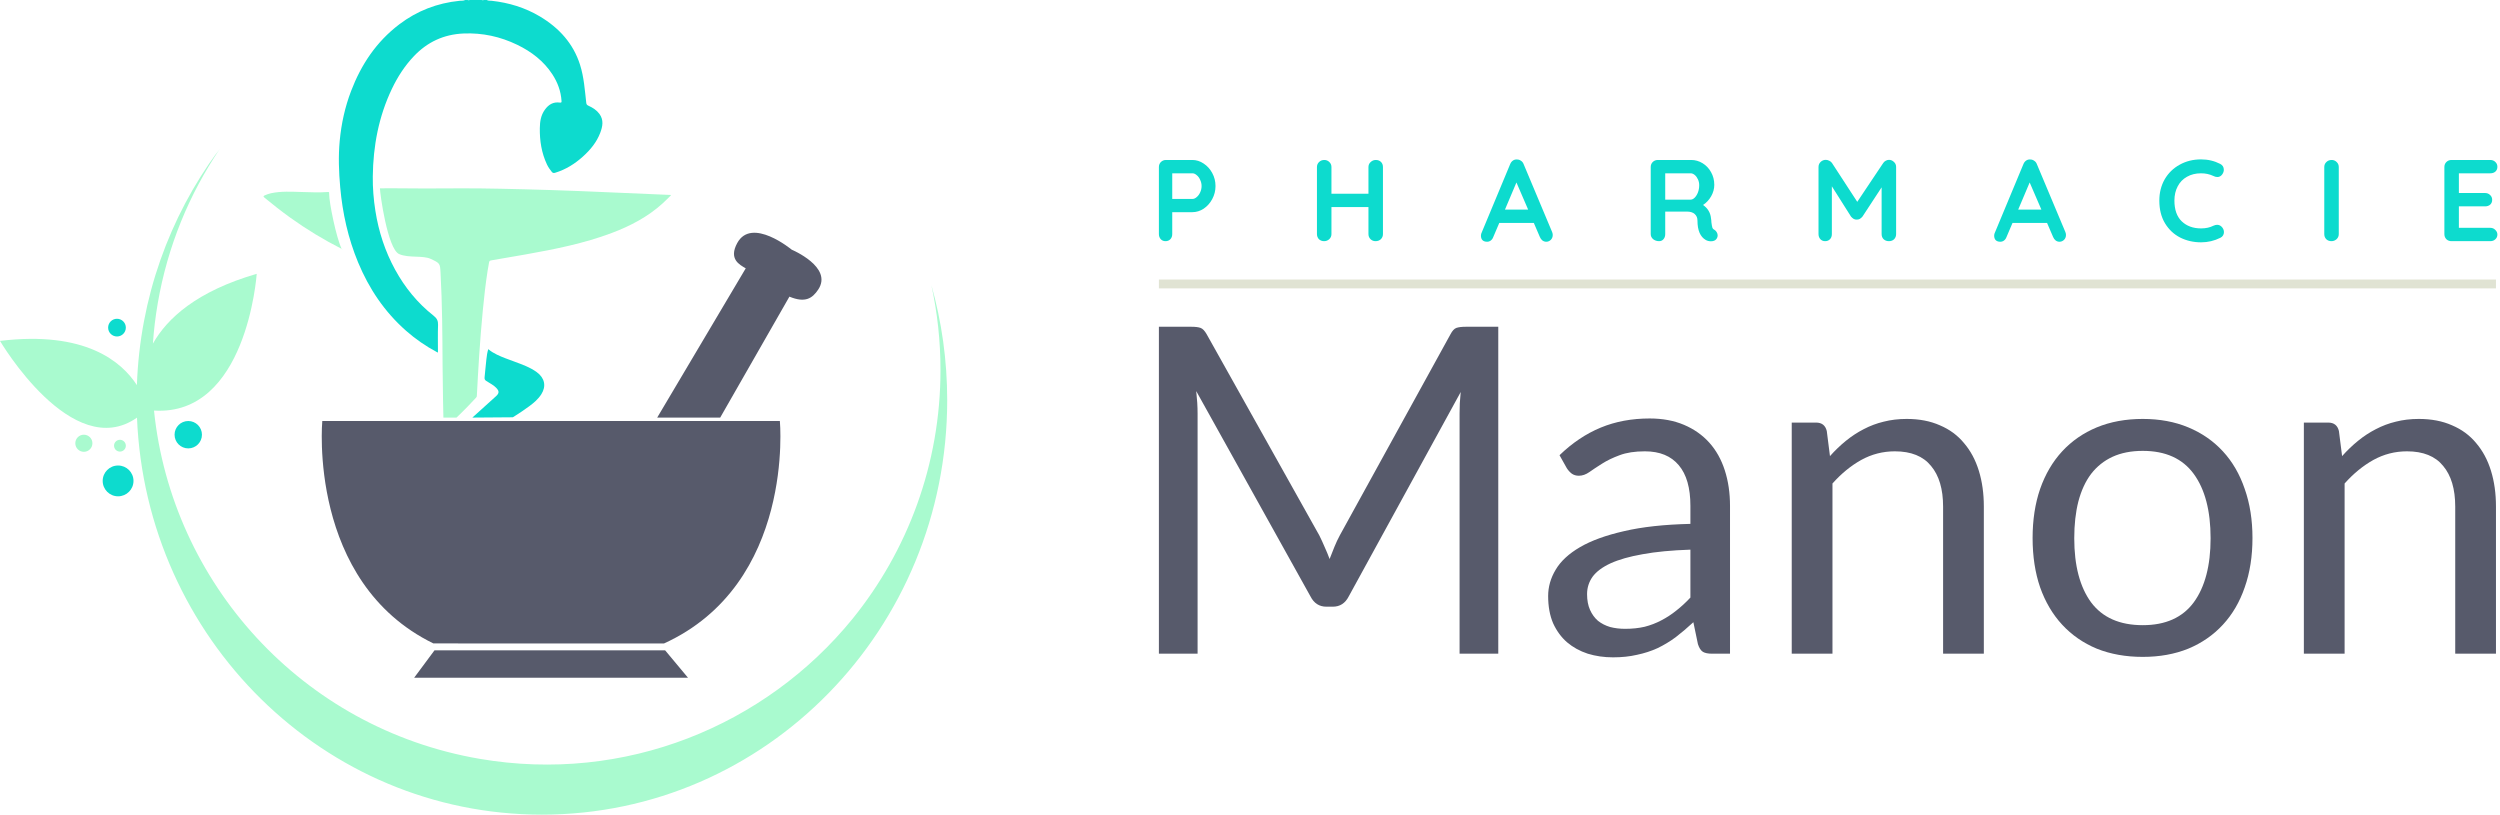 <svg xmlns="http://www.w3.org/2000/svg" width="847" height="276" viewBox="0 0 847 276" fill="none"><path d="M264.219 142.639H109.193C109.193 142.639 104.144 197.131 146.825 217.993L224.943 218.017C269.391 197.747 264.219 142.639 264.219 142.639Z" fill="#575A6B"></path><path d="M140.319 229.613L147.203 220.336H225.347L233.092 229.613H140.319Z" fill="#575A6B"></path><path d="M268.243 84.598C268.243 84.598 254.666 73.345 249.773 82.348C246.829 87.76 250.488 89.658 252.658 90.907L222.656 141.479H244.004L267.451 100.503C272.796 102.71 275.21 101.116 277.216 98.1C282.286 90.482 268.243 84.598 268.243 84.598Z" fill="#575A6B"></path><path d="M63.782 151.916C66.343 151.916 68.42 149.839 68.42 147.277C68.42 144.715 66.343 142.639 63.782 142.639C61.22 142.639 59.143 144.715 59.143 147.277C59.143 149.839 61.22 151.916 63.782 151.916Z" fill="#0DDBCE"></path><path d="M40.008 168.151C42.891 168.151 45.227 165.815 45.227 162.933C45.227 160.051 42.891 157.714 40.008 157.714C37.126 157.714 34.79 160.051 34.79 162.933C34.79 165.815 37.126 168.151 40.008 168.151Z" fill="#0DDBCE"></path><path d="M28.412 153.076C30.013 153.076 31.311 151.778 31.311 150.177C31.311 148.575 30.013 147.277 28.412 147.277C26.811 147.277 25.513 148.575 25.513 150.177C25.513 151.778 26.811 153.076 28.412 153.076Z" fill="#A9FACF"></path><path d="M40.635 153C41.739 153 42.635 152.105 42.635 151C42.635 149.895 41.739 149 40.635 149C39.53 149 38.635 149.895 38.635 151C38.635 152.105 39.53 153 40.635 153Z" fill="#A9FACF"></path><path d="M39.635 114C41.291 114 42.635 112.657 42.635 111C42.635 109.343 41.291 108 39.635 108C37.978 108 36.635 109.343 36.635 111C36.635 112.657 37.978 114 39.635 114Z" fill="#0DDBCE"></path><path d="M227.294 66.052C220.178 65.749 213.06 65.459 205.946 65.138C199.544 64.849 193.141 64.599 186.737 64.391C180.966 64.202 175.194 64.068 169.421 63.94C160.908 63.751 152.397 63.806 143.884 63.856C139.619 63.881 132.987 63.72 128.723 63.808C128.698 65.261 131.28 84.367 135.228 86.082C138.513 87.508 143.217 86.447 145.924 87.713C149.072 89.186 149.083 89.225 149.254 92.409C149.536 97.635 149.704 102.864 149.793 108.097C149.883 113.334 149.916 118.568 149.945 123.805C149.966 127.756 150.037 131.705 150.1 135.654C150.14 138.097 150.223 141.479 150.223 141.479H154.664C154.664 141.479 156.179 140.067 158.302 137.885C159.28 136.879 160.226 135.847 161.193 134.832C161.387 134.629 161.537 134.444 161.553 134.135C161.806 129.505 162.046 124.875 162.361 120.248C162.702 115.227 163.087 110.21 163.571 105.2C164.009 100.68 164.507 96.17 165.21 91.678C165.358 90.728 165.568 89.785 165.707 88.833C165.776 88.368 166.092 88.269 166.495 88.2C170.34 87.54 174.189 86.898 178.031 86.212C187.961 84.438 197.845 82.487 207.261 78.936C213.606 76.543 219.493 73.443 224.443 68.96C225.426 68.071 226.345 67.121 227.294 66.199C227.294 66.152 227.294 66.102 227.294 66.052Z" fill="#A9FACF"></path><path d="M157.606 0C157.012 0.307 156.344 0.208 155.715 0.269C148.082 1.036 141.274 3.7 135.3 8.229C127.442 14.188 122.344 21.956 118.96 30.809C116.869 36.278 115.637 41.928 115.095 47.721C114.604 52.975 114.794 58.216 115.265 63.458C116.049 72.204 117.93 80.718 121.329 88.906C124.988 97.717 130.202 105.563 137.564 112.057C140.728 114.847 144.205 117.246 147.966 119.27C148.075 119.328 148.194 119.368 148.376 119.445C148.376 116.273 148.302 113.17 148.411 110.074C148.459 108.706 148.031 107.849 146.89 106.951C141.414 102.64 137.167 97.372 133.889 91.404C130.444 85.13 128.293 78.468 127.187 71.486C126.572 67.593 126.252 63.68 126.301 59.754C126.427 49.472 128.28 39.51 132.786 30.077C134.709 26.05 137.109 22.307 140.253 19.007C144.748 14.284 150.28 11.64 157.041 11.349C163.472 11.072 169.516 12.413 175.219 15.166C180.088 17.515 184.204 20.7 187.113 25.139C188.933 27.917 190.039 30.928 190.246 34.212C190.275 34.657 190.228 34.828 189.674 34.754C187.418 34.454 185.865 35.425 184.614 37.149C183.22 39.069 182.925 41.2 182.893 43.421C182.831 47.659 183.462 51.778 185.293 55.686C185.723 56.6 186.297 57.435 186.947 58.231C187.286 58.646 187.588 58.682 188.092 58.529C191.716 57.426 194.786 55.483 197.511 53.024C200.042 50.739 202.154 48.162 203.352 45.017C204.175 42.853 204.618 40.659 203.068 38.57C202.129 37.303 200.815 36.473 199.372 35.821C198.893 35.604 198.684 35.378 198.624 34.843C198.133 30.502 197.849 26.124 196.507 21.911C194.237 14.786 189.475 9.483 182.9 5.563C177.91 2.588 172.426 0.916 166.576 0.266C166.029 0.204 165.433 0.313 164.926 0C164.608 0 164.29 0 163.97 0C163.705 0.123 163.439 0.123 163.174 0C161.848 0 160.523 0 159.195 0C158.93 0.123 158.665 0.123 158.399 0C158.137 0 157.872 0 157.606 0Z" fill="#0DDBCE"></path><path d="M173.747 141.375C173.747 141.375 179.164 138.049 181.45 135.882C182.195 135.173 182.866 134.413 183.408 133.559C185.135 130.834 184.549 128.052 181.861 126.089C179.567 124.414 176.871 123.48 174.207 122.484C172.24 121.748 170.246 121.077 168.366 120.155C167.333 119.648 166.34 119.086 165.428 118.286C165.067 119.431 164.927 120.546 164.797 121.651C164.556 123.703 164.4 125.763 164.179 127.816C164.119 128.37 164.238 128.781 164.783 129.085C165.383 129.418 165.948 129.807 166.534 130.163C167.102 130.508 167.629 130.895 168.085 131.364C169.181 132.485 169.177 133.214 168.045 134.241C162.768 139.028 160.034 141.479 160.034 141.479L173.747 141.375Z" fill="#0DDBCE"></path><path d="M115.754 84.311C113.92 80.508 111.488 68.648 111.508 65.527C111.509 65.23 111.575 65.015 111.103 65.051C108.143 65.271 105.182 65.133 102.22 65.049C98.757 64.952 95.282 64.733 91.848 65.462C91.131 65.613 90.445 65.863 89.771 66.156C89.252 66.382 89.083 66.537 89.638 66.993C92.477 69.322 95.353 71.603 98.336 73.74C103.881 77.714 109.683 81.244 115.754 84.311C115.968 84.419 116.099 85.028 115.754 84.311Z" fill="#A9FACF"></path><path fill-rule="evenodd" clip-rule="evenodd" d="M72.838 52.725C73.138 52.261 73.44 51.8 73.746 51.34C57.437 73.54 47.415 100.846 46.381 130.491C41.242 122.523 28.889 111.997 0 115.499C0 115.499 24.404 156.982 46.412 141.496C49.44 216.303 109.704 276 183.603 276C259.438 276 320.914 213.134 320.914 135.586C320.914 122.044 319.037 108.948 315.536 96.556C317.566 105.835 318.637 115.473 318.637 125.363C318.637 157.313 307.469 186.649 288.833 209.664C259.365 245.876 211.743 265.565 162.455 257.083C102.117 246.702 58.242 197.365 52.2 139.325C52.193 139.25 52.185 139.176 52.178 139.101C83.476 141.053 86.925 93.462 86.974 92.781L86.975 92.773C66.689 98.661 56.645 107.824 51.802 116.415C52.114 111.887 52.658 107.331 53.444 102.761C56.781 83.37 64.142 65.679 74.521 50.398C73.952 51.167 73.391 51.943 72.838 52.725Z" fill="#A9FACF"></path><path d="M403.992 54.197C405.328 54.197 406.599 54.603 407.804 55.415C409.01 56.201 409.979 57.275 410.713 58.637C411.446 59.974 411.813 61.441 411.813 63.039C411.813 64.611 411.446 66.078 410.713 67.441C409.979 68.803 409.01 69.89 407.804 70.703C406.599 71.489 405.328 71.882 403.992 71.882H397.154V79.309C397.154 80.017 396.944 80.593 396.525 81.038C396.106 81.484 395.556 81.707 394.875 81.707C394.22 81.707 393.683 81.484 393.263 81.038C392.844 80.567 392.635 79.99 392.635 79.309V56.594C392.635 55.913 392.857 55.349 393.303 54.904C393.774 54.432 394.351 54.197 395.032 54.197H403.992ZM403.992 67.401C404.49 67.401 404.975 67.192 405.446 66.772C405.944 66.353 406.337 65.816 406.625 65.161C406.94 64.48 407.097 63.773 407.097 63.039C407.097 62.305 406.94 61.611 406.625 60.956C406.337 60.275 405.944 59.738 405.446 59.345C404.975 58.926 404.49 58.716 403.992 58.716H397.154V67.401H403.992Z" fill="#0DDBCE"></path><path d="M466.107 54.197C466.841 54.197 467.43 54.419 467.876 54.865C468.321 55.31 468.544 55.886 468.544 56.594V79.309C468.544 79.99 468.308 80.567 467.837 81.038C467.365 81.484 466.762 81.707 466.029 81.707C465.374 81.707 464.811 81.484 464.339 81.038C463.867 80.567 463.632 79.99 463.632 79.309V70.152H451.095V79.309C451.095 79.99 450.846 80.567 450.348 81.038C449.85 81.484 449.274 81.707 448.619 81.707C447.912 81.707 447.322 81.484 446.85 81.038C446.405 80.567 446.182 79.99 446.182 79.309V56.594C446.182 55.913 446.418 55.349 446.89 54.904C447.361 54.432 447.964 54.197 448.698 54.197C449.353 54.197 449.916 54.432 450.387 54.904C450.859 55.349 451.095 55.913 451.095 56.594V65.633H463.632V56.594C463.632 55.913 463.88 55.349 464.378 54.904C464.876 54.432 465.452 54.197 466.107 54.197Z" fill="#0DDBCE"></path><path d="M525.873 78.641C526.004 78.982 526.069 79.296 526.069 79.584C526.069 80.266 525.847 80.829 525.401 81.274C524.956 81.693 524.445 81.903 523.869 81.903C523.397 81.903 522.965 81.759 522.572 81.471C522.205 81.183 521.917 80.79 521.707 80.292L519.663 75.536H507.952L505.908 80.331C505.725 80.829 505.437 81.222 505.044 81.51C504.677 81.772 504.271 81.903 503.826 81.903C503.144 81.903 502.62 81.72 502.254 81.353C501.913 80.986 501.743 80.488 501.743 79.859C501.743 79.624 501.782 79.375 501.861 79.113L511.646 55.611C511.856 55.087 512.17 54.681 512.589 54.393C513.009 54.105 513.48 53.987 514.004 54.039C514.476 54.039 514.908 54.183 515.301 54.472C515.72 54.734 516.022 55.114 516.205 55.611L525.873 78.641ZM517.738 71.017L513.768 61.821L509.878 71.017H517.738Z" fill="#0DDBCE"></path><path d="M580.841 77.855C581.181 78.065 581.443 78.34 581.627 78.68C581.836 79.021 581.941 79.375 581.941 79.742C581.941 80.213 581.784 80.645 581.469 81.038C581.076 81.51 580.474 81.746 579.662 81.746C579.033 81.746 578.456 81.602 577.932 81.314C576.046 80.239 575.103 78.052 575.103 74.75C575.103 73.807 574.788 73.061 574.16 72.51C573.557 71.96 572.679 71.685 571.527 71.685H564.177V79.309C564.177 80.017 563.981 80.593 563.588 81.038C563.221 81.484 562.723 81.707 562.095 81.707C561.335 81.707 560.667 81.484 560.09 81.038C559.54 80.567 559.265 79.99 559.265 79.309V56.594C559.265 55.913 559.488 55.349 559.933 54.904C560.405 54.432 560.981 54.197 561.662 54.197H572.981C574.343 54.197 575.627 54.563 576.832 55.297C578.037 56.031 578.994 57.039 579.701 58.323C580.435 59.607 580.801 61.048 580.801 62.646C580.801 63.956 580.448 65.24 579.74 66.497C579.033 67.729 578.116 68.711 576.989 69.445C578.64 70.598 579.544 72.144 579.701 74.082C579.78 74.501 579.819 74.908 579.819 75.301C579.924 76.113 580.028 76.702 580.133 77.069C580.238 77.41 580.474 77.672 580.841 77.855ZM572.784 67.637C573.256 67.637 573.714 67.414 574.16 66.969C574.605 66.524 574.972 65.934 575.26 65.201C575.548 64.441 575.692 63.629 575.692 62.764C575.692 62.03 575.548 61.362 575.26 60.76C574.972 60.131 574.605 59.633 574.16 59.266C573.714 58.899 573.256 58.716 572.784 58.716H564.177V67.637H572.784Z" fill="#0DDBCE"></path><path d="M639.968 54.157C640.623 54.157 641.187 54.393 641.658 54.865C642.156 55.31 642.405 55.873 642.405 56.554V79.309C642.405 79.99 642.182 80.567 641.737 81.038C641.292 81.484 640.702 81.707 639.968 81.707C639.235 81.707 638.632 81.484 638.161 81.038C637.715 80.593 637.493 80.017 637.493 79.309V63.471L631.008 73.375C630.746 73.689 630.445 73.951 630.104 74.161C629.764 74.344 629.41 74.423 629.043 74.397C628.702 74.423 628.362 74.344 628.021 74.161C627.681 73.951 627.379 73.689 627.117 73.375L620.633 63.118V79.309C620.633 80.017 620.423 80.593 620.004 81.038C619.585 81.484 619.035 81.707 618.353 81.707C617.698 81.707 617.161 81.484 616.742 81.038C616.323 80.567 616.113 79.99 616.113 79.309V56.554C616.113 55.9 616.349 55.336 616.821 54.865C617.319 54.393 617.908 54.157 618.589 54.157C618.982 54.157 619.375 54.262 619.768 54.472C620.161 54.655 620.463 54.904 620.672 55.218L629.24 68.384L638.043 55.218C638.252 54.904 638.527 54.655 638.868 54.472C639.235 54.262 639.602 54.157 639.968 54.157Z" fill="#0DDBCE"></path><path d="M699.757 78.641C699.888 78.982 699.953 79.296 699.953 79.584C699.953 80.266 699.731 80.829 699.285 81.274C698.84 81.693 698.329 81.903 697.753 81.903C697.281 81.903 696.849 81.759 696.456 81.471C696.089 81.183 695.801 80.79 695.591 80.292L693.548 75.536H681.836L679.793 80.331C679.609 80.829 679.321 81.222 678.928 81.51C678.561 81.772 678.155 81.903 677.71 81.903C677.028 81.903 676.504 81.72 676.138 81.353C675.797 80.986 675.627 80.488 675.627 79.859C675.627 79.624 675.666 79.375 675.745 79.113L685.53 55.611C685.74 55.087 686.054 54.681 686.474 54.393C686.893 54.105 687.364 53.987 687.888 54.039C688.36 54.039 688.792 54.183 689.185 54.472C689.604 54.734 689.906 55.114 690.089 55.611L699.757 78.641ZM691.622 71.017L687.653 61.821L683.762 71.017H691.622Z" fill="#0DDBCE"></path><path d="M752.214 55.533C753.026 55.952 753.432 56.62 753.432 57.537C753.432 58.087 753.236 58.624 752.843 59.148C752.424 59.699 751.887 59.974 751.232 59.974C750.786 59.974 750.341 59.856 749.895 59.62C748.612 59.017 747.223 58.716 745.73 58.716C743.896 58.716 742.297 59.109 740.935 59.895C739.573 60.655 738.525 61.742 737.791 63.157C737.057 64.546 736.691 66.144 736.691 67.951C736.691 71.043 737.516 73.388 739.167 74.986C740.843 76.584 743.031 77.383 745.73 77.383C747.328 77.383 748.716 77.082 749.895 76.48C750.367 76.27 750.786 76.165 751.153 76.165C751.834 76.165 752.411 76.453 752.882 77.03C753.275 77.528 753.472 78.065 753.472 78.641C753.472 79.06 753.367 79.44 753.157 79.781C752.948 80.121 752.646 80.383 752.253 80.567C750.21 81.589 748.035 82.1 745.73 82.1C743.162 82.1 740.804 81.562 738.656 80.488C736.507 79.388 734.791 77.776 733.507 75.654C732.224 73.532 731.582 70.965 731.582 67.951C731.582 65.279 732.184 62.882 733.389 60.76C734.621 58.637 736.311 56.987 738.459 55.808C740.608 54.603 743.031 54 745.73 54C748.061 54 750.223 54.511 752.214 55.533Z" fill="#0DDBCE"></path><path d="M792.377 79.309C792.377 79.99 792.128 80.567 791.63 81.038C791.132 81.484 790.556 81.707 789.901 81.707C789.194 81.707 788.604 81.484 788.133 81.038C787.687 80.567 787.464 79.99 787.464 79.309V56.594C787.464 55.913 787.7 55.349 788.172 54.904C788.643 54.432 789.246 54.197 789.98 54.197C790.635 54.197 791.198 54.432 791.669 54.904C792.141 55.349 792.377 55.913 792.377 56.594V79.309Z" fill="#0DDBCE"></path><path d="M843.718 77.187C844.399 77.187 844.963 77.423 845.408 77.894C845.88 78.34 846.115 78.864 846.115 79.466C846.115 80.121 845.88 80.659 845.408 81.078C844.963 81.497 844.399 81.707 843.718 81.707H830.553C829.871 81.707 829.295 81.484 828.823 81.038C828.378 80.567 828.155 79.99 828.155 79.309V56.594C828.155 55.913 828.378 55.349 828.823 54.904C829.295 54.432 829.871 54.197 830.553 54.197H843.718C844.399 54.197 844.963 54.419 845.408 54.865C845.88 55.284 846.115 55.834 846.115 56.515C846.115 57.17 845.893 57.707 845.447 58.127C845.002 58.52 844.425 58.716 843.718 58.716H833.068V65.397H841.95C842.631 65.397 843.194 65.62 843.639 66.065C844.111 66.484 844.347 67.034 844.347 67.716C844.347 68.371 844.124 68.908 843.679 69.327C843.233 69.72 842.657 69.916 841.95 69.916H833.068V77.187H843.718Z" fill="#0DDBCE"></path><path d="M507.615 110.707V221.47H494.505V140.079C494.505 138.996 494.53 137.837 494.582 136.6C494.685 135.364 494.788 134.101 494.89 132.813L456.949 202.069C455.767 204.388 453.967 205.547 451.551 205.547H449.392C446.976 205.547 445.176 204.388 443.994 202.069L405.282 132.504C405.59 135.235 405.744 137.76 405.744 140.079V221.47H392.635V110.707H403.662C404.999 110.707 406.027 110.835 406.747 111.093C407.467 111.351 408.161 112.072 408.829 113.257L447.001 181.431C447.618 182.668 448.209 183.956 448.775 185.296C449.392 186.636 449.957 188.001 450.472 189.393C450.986 188.001 451.525 186.636 452.091 185.296C452.656 183.905 453.273 182.591 453.942 181.354L491.42 113.257C492.037 112.072 492.705 111.351 493.425 111.093C494.196 110.835 495.25 110.707 496.587 110.707H507.615Z" fill="#575A6B"></path><path d="M572.71 186.223C566.387 186.43 560.988 186.945 556.516 187.769C552.094 188.542 548.47 189.573 545.642 190.861C542.866 192.149 540.835 193.67 539.55 195.422C538.316 197.174 537.699 199.132 537.699 201.296C537.699 203.357 538.034 205.135 538.702 206.629C539.37 208.124 540.27 209.36 541.401 210.339C542.583 211.267 543.946 211.963 545.488 212.426C547.082 212.839 548.778 213.045 550.578 213.045C552.994 213.045 555.205 212.813 557.21 212.349C559.215 211.834 561.091 211.112 562.839 210.185C564.639 209.257 566.335 208.149 567.929 206.861C569.574 205.573 571.168 204.104 572.71 202.455V186.223ZM528.368 154.223C532.687 150.05 537.34 146.932 542.326 144.871C547.313 142.81 552.84 141.779 558.906 141.779C563.276 141.779 567.158 142.5 570.551 143.943C573.944 145.386 576.797 147.396 579.111 149.972C581.424 152.549 583.172 155.666 584.355 159.325C585.537 162.984 586.128 167.003 586.128 171.383V221.47H580.036C578.699 221.47 577.671 221.264 576.951 220.851C576.232 220.388 575.666 219.512 575.255 218.223L573.713 210.803C571.656 212.71 569.651 214.41 567.698 215.905C565.744 217.347 563.688 218.584 561.528 219.615C559.369 220.594 557.056 221.341 554.588 221.856C552.172 222.423 549.472 222.707 546.491 222.707C543.457 222.707 540.604 222.294 537.931 221.47C535.257 220.594 532.918 219.306 530.913 217.605C528.96 215.905 527.392 213.766 526.209 211.19C525.078 208.562 524.513 205.47 524.513 201.914C524.513 198.822 525.361 195.86 527.057 193.025C528.754 190.14 531.504 187.589 535.309 185.373C539.113 183.157 544.074 181.354 550.192 179.963C556.31 178.52 563.816 177.695 572.71 177.489V171.383C572.71 165.302 571.399 160.716 568.777 157.624C566.155 154.481 562.325 152.909 557.287 152.909C553.894 152.909 551.04 153.347 548.727 154.223C546.465 155.048 544.486 156.001 542.789 157.083C541.144 158.114 539.704 159.067 538.471 159.943C537.288 160.768 536.106 161.18 534.923 161.18C533.998 161.18 533.201 160.948 532.533 160.484C531.864 159.969 531.299 159.351 530.836 158.629L528.368 154.223Z" fill="#575A6B"></path><path d="M619.993 154.533C621.69 152.626 623.489 150.9 625.391 149.354C627.293 147.808 629.298 146.494 631.406 145.412C633.565 144.278 635.828 143.428 638.192 142.861C640.609 142.243 643.205 141.934 645.981 141.934C650.248 141.934 654.001 142.655 657.24 144.098C660.53 145.489 663.255 147.499 665.414 150.127C667.625 152.703 669.296 155.821 670.427 159.479C671.558 163.138 672.123 167.183 672.123 171.615V221.47H658.32V171.615C658.32 165.689 656.957 161.103 654.233 157.856C651.559 154.558 647.472 152.909 641.971 152.909C637.91 152.909 634.105 153.889 630.558 155.847C627.062 157.805 623.823 160.459 620.841 163.808V221.47H607.038V143.17H615.289C617.243 143.17 618.451 144.124 618.913 146.03L619.993 154.533Z" fill="#575A6B"></path><path d="M725.969 141.934C731.675 141.934 736.816 142.887 741.392 144.794C745.967 146.7 749.874 149.405 753.113 152.909C756.352 156.413 758.82 160.665 760.516 165.663C762.264 170.61 763.138 176.149 763.138 182.281C763.138 188.465 762.264 194.03 760.516 198.977C758.82 203.924 756.352 208.149 753.113 211.653C749.874 215.157 745.967 217.863 741.392 219.769C736.816 221.624 731.675 222.552 725.969 222.552C720.211 222.552 715.018 221.624 710.391 219.769C705.816 217.863 701.908 215.157 698.669 211.653C695.431 208.149 692.937 203.924 691.189 198.977C689.493 194.03 688.644 188.465 688.644 182.281C688.644 176.149 689.493 170.61 691.189 165.663C692.937 160.665 695.431 156.413 698.669 152.909C701.908 149.405 705.816 146.7 710.391 144.794C715.018 142.887 720.211 141.934 725.969 141.934ZM725.969 211.808C733.68 211.808 739.438 209.231 743.243 204.079C747.047 198.874 748.949 191.634 748.949 182.359C748.949 173.032 747.047 165.766 743.243 160.562C739.438 155.357 733.68 152.755 725.969 152.755C722.061 152.755 718.642 153.425 715.712 154.765C712.833 156.104 710.417 158.037 708.463 160.562C706.561 163.087 705.121 166.204 704.145 169.914C703.219 173.573 702.757 177.721 702.757 182.359C702.757 191.634 704.659 198.874 708.463 204.079C712.319 209.231 718.154 211.808 725.969 211.808Z" fill="#575A6B"></path><path d="M793.504 154.533C795.201 152.626 797 150.9 798.902 149.354C800.804 147.808 802.809 146.494 804.917 145.412C807.076 144.278 809.339 143.428 811.703 142.861C814.12 142.243 816.716 141.934 819.492 141.934C823.759 141.934 827.512 142.655 830.751 144.098C834.041 145.489 836.766 147.499 838.925 150.127C841.136 152.703 842.807 155.821 843.938 159.479C845.069 163.138 845.634 167.183 845.634 171.615V221.47H831.831V171.615C831.831 165.689 830.468 161.103 827.744 157.856C825.07 154.558 820.983 152.909 815.482 152.909C811.421 152.909 807.616 153.889 804.069 155.847C800.573 157.805 797.334 160.459 794.352 163.808V221.47H780.549V143.17H788.8C790.754 143.17 791.962 144.124 792.424 146.03L793.504 154.533Z" fill="#575A6B"></path><path fill-rule="evenodd" clip-rule="evenodd" d="M845.635 97.707L392.635 97.707V94.707L845.635 94.707V97.707Z" fill="#E0E3D3"></path></svg>